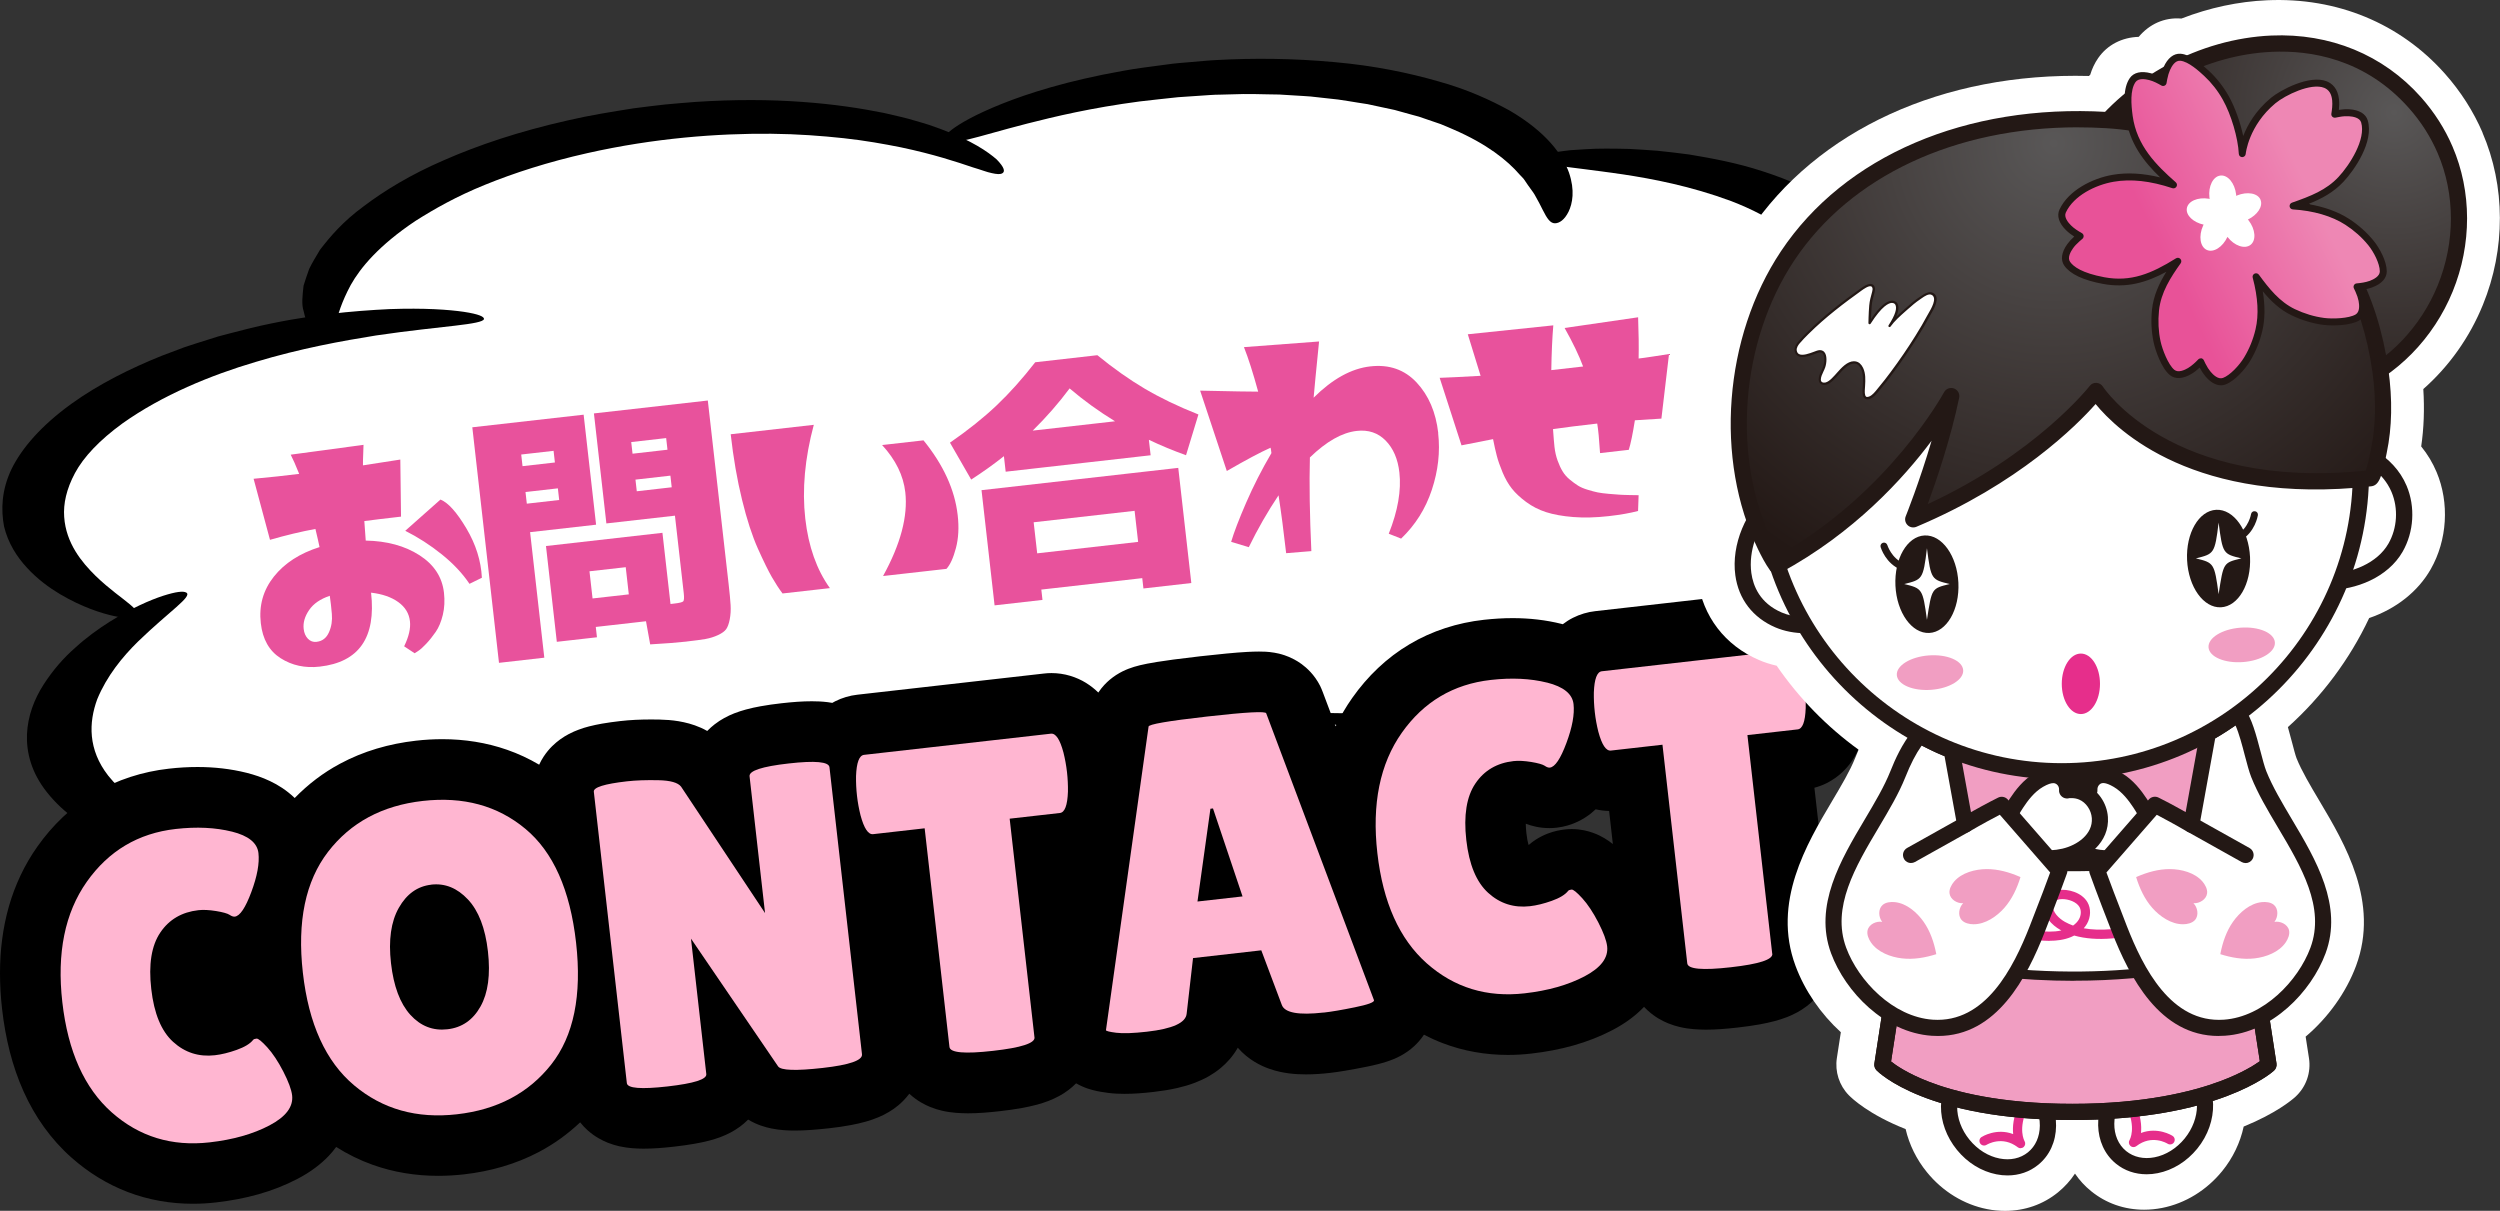 <?xml version="1.0" encoding="UTF-8"?><svg id="_レイヤー_2" xmlns="http://www.w3.org/2000/svg" xmlns:xlink="http://www.w3.org/1999/xlink" viewBox="0 0 495.86 240.16"><rect x="0" y="0" width="495.86" height="240.16" fill="#333333" stroke="none"/><defs><style>.cls-1{fill:#231815;}.cls-1,.cls-2,.cls-3,.cls-4,.cls-5,.cls-6,.cls-7,.cls-8,.cls-9,.cls-10{stroke-width:0px;}.cls-2{fill:#f19ec2;}.cls-3{fill:#ffb6d1;}.cls-5{fill:#e8529c;}.cls-6{fill:#e62e8b;}.cls-7{fill:#fff;}.cls-8{fill:url(#_名称未設定グラデーション_6);}.cls-9{fill:url(#_名称未設定グラデーション_7);}.cls-10{fill:url(#_名称未設定グラデーション_7-2);}</style><radialGradient id="_名称未設定グラデーション_7" cx="474.86" cy="22.31" fx="474.86" fy="22.31" r="70.69" gradientUnits="userSpaceOnUse"><stop offset="0" stop-color="#595757"/><stop offset="1" stop-color="#231815"/></radialGradient><radialGradient id="_名称未設定グラデーション_7-2" cx="407.34" cy="28.42" fx="407.34" fy="28.42" r="96.29" xlink:href="#_名称未設定グラデーション_7"/><linearGradient id="_名称未設定グラデーション_6" x1="427.77" y1="47.77" x2="456.19" y2="34.02" gradientUnits="userSpaceOnUse"><stop offset="0" stop-color="#e85298"/><stop offset="1" stop-color="#ee87b4"/></linearGradient></defs><g id="_レイヤー_1-2"><path class="cls-7" d="M351.99,80.57c8.53,2.76,15.19,6.74,18.98,11.84,11.87,16.02-8.98,36.94-46.61,46.72-13.92,3.62-28.18,5.19-41.23,4.94-8.58,8.01-22.67,15.25-40.66,19.92-19.57,5.08-39.78,6.12-56.38,3.72-6.77,3.3-14.6,6.22-23.41,8.51-32.54,8.46-66.92,5.79-83.29-5.46-28.86,2.58-55.1-3.22-64.32-15.65-7.57-10.22-1.79-22.43,13.14-32.47-12.08-4.45-20.11-11.06-21.48-19.08-2.75-16.16,22.37-32.33,57.49-38.1-3.86-16.95,23.38-34.91,62.14-40.55,22.81-3.32,44.59-1.63,60.07,3.69,10.56-5.31,24.13-9.52,39.55-11.76,34.73-5.05,67.12,1.47,78.39,14.76,32.14-1.04,59.01,7.85,63.68,22.46,2.93,9.16-3.53,18.69-16.08,26.51h0Z"/><path class="cls-4" d="M27.09,122.26c.59-.41.15-1.15-1.32-2.38-1.44-1.24-4.02-2.96-6.82-5.67-2.74-2.7-5.86-6.45-6.22-11.68-.19-2.6.44-5.53,2.14-8.7,1.7-3.17,4.86-6.54,9.45-9.87,7.87-5.59,17.48-9.54,26.38-12.17,8.92-2.69,17.15-4.17,23.87-5.25,6.75-1,12.04-1.5,15.66-1.94,3.62-.42,5.6-.79,5.75-1.29.14-.48-1.01-1.01-3.98-1.46-2.96-.43-7.75-.79-14.77-.54-6.96.34-16.31,1.09-27.49,3.75-1.38.35-2.8.72-4.25,1.09-.73.19-1.47.37-2.2.58-.72.22-1.45.46-2.19.69-1.47.47-3.01.93-4.52,1.45-1.48.56-3,1.14-4.56,1.72-6.08,2.45-12.36,5.54-17.9,9.53-5.91,4.28-9.79,8.74-11.84,12.93-2,4.21-2.09,8.05-1.48,11.35.79,3.3,2.53,6.03,4.57,8.23,2.03,2.21,4.33,3.9,6.52,5.21,4.43,2.61,8.2,3.79,10.72,4.35,2.55.54,3.92.45,4.48.05h0Z"/><path class="cls-4" d="M64.48,66.7c.89-.13,1.61-.96,2.07-2.59.49-1.63,1.16-4.14,3.02-7.59,1.93-3.44,5.59-7.85,12.8-12.68,3.72-2.36,8.15-4.89,13.86-7.2,5.68-2.31,12.43-4.51,20.28-6.27,13.27-2.99,25.88-3.93,36.43-3.84,5.3.05,10.08.42,14.39.88,4.31.47,8.04,1.15,11.35,1.81,6.56,1.38,11.16,2.92,14.29,3.98,1.65.48,2.77.95,3.76,1.14.95.22,1.63.25,1.99.08.72-.33.52-1.2-1.04-2.8-1.72-1.5-4.91-3.74-11-5.99-.77-.27-1.57-.56-2.4-.86-.85-.28-1.77-.53-2.71-.81-1.86-.58-3.99-1.03-6.25-1.56-4.6-.93-9.99-1.75-16.24-2.19-6.25-.46-13.36-.51-21.2.01-1.96.13-3.95.34-6,.51-2.04.21-4.11.5-6.24.76-4.21.67-8.61,1.36-13.06,2.4-9.57,2.15-17.72,4.9-24.43,7.84-6.77,2.92-11.96,6.12-15.98,9.16-4.14,3.02-6.69,6.04-8.71,8.67-.81,1.36-1.58,2.62-2.14,3.79-.43,1.2-.8,2.3-1.11,3.31-.22,2.04-.43,3.72.02,5.07.15.67.31,1.27.49,1.79.22.52.55.95.81,1.33,1.09,1.5,2.06,1.97,2.96,1.84v-.02Z"/><path class="cls-4" d="M187.51,28.04c.57.35,1.99.23,4.55-.39,2.58-.61,6.27-1.75,11.73-3.15,5.45-1.39,12.66-3.11,22.26-4.38,2.4-.31,4.95-.53,7.61-.84,1.34-.11,2.71-.18,4.12-.28,1.41-.08,2.85-.23,4.33-.23,1.47-.04,2.98-.08,4.52-.12,1.54-.03,3.1.04,4.7.06.8.01,1.61.03,2.43.04.81.05,1.62.11,2.44.15,1.63.13,3.37.15,5.02.38,1.42.15,2.81.3,4.18.46,1.35.18,2.64.42,3.94.62.65.1,1.29.2,1.92.3.61.13,1.21.26,1.81.39,1.2.25,2.38.5,3.55.76,1.09.3,2.18.6,3.24.9.54.15,1.07.29,1.59.43.48.17.97.34,1.45.5.97.33,1.92.66,2.84.97.89.34,1.7.73,2.53,1.07,6.61,2.85,10.69,6.1,13.16,8.97.31.36.72.69.93,1.04.24.36.48.7.7,1.03.44.67.97,1.28,1.32,1.88.7,1.19,1.2,2.23,1.63,3.07.85,1.7,1.49,2.63,2.41,2.62.88-.01,1.9-.69,2.7-2.31.77-1.61,1.29-4.19.08-7.74-1.25-3.49-4.42-8.01-11.77-12.31-3.76-2.06-8.34-4.19-14.2-5.81-5.79-1.66-12.59-3.09-20.45-3.79-8.39-.78-16.25-.81-23.32-.43-1.77.08-3.48.27-5.15.4-1.67.15-3.29.25-4.86.49-3.12.43-6.08.76-8.8,1.28-10.95,1.95-18.69,4.43-24,6.55-5.32,2.14-8.32,3.91-9.91,5.13-1.59,1.23-1.79,1.95-1.23,2.29h0Z"/><path class="cls-4" d="M353.28,80.68c6.29-2.21,2.56,2.65,10.01-3.01,3.59-2.86,7.02-6.29,9.32-10.34,2.3-4.03,3.37-8.71,2.06-13.55-.1-.66-.41-1.28-.66-1.89-.27-.62-.51-1.23-.8-1.82-.37-.58-.74-1.15-1.1-1.72-.37-.56-.7-1.13-1.2-1.64-.94-1.04-1.75-2.08-2.89-2.99-.54-.46-1.06-.92-1.58-1.37s-1.17-.83-1.74-1.25c-4.67-3.25-10.04-5.5-15.15-7.15-5.12-1.67-10.14-2.58-14.52-3.31-2.25-.28-4.33-.56-6.3-.74-1.98-.14-3.81-.28-5.5-.36-3.43-.08-6.26-.11-8.62.05-1.18.06-2.23.13-3.15.2-.93.1-1.75.22-2.46.32-2.84.45-3.93.93-3.98,1.41h0c-.04.49,1.17.95,3.91,1.34,2.75.4,7.04.86,12.95,1.72,5.87.89,13.44,2.32,21.48,5.3,3.95,1.52,7.9,3.49,11.26,6.05,3.32,2.56,6.13,5.74,7.09,9.57.89,3.21.48,6.37-.73,9.31-1.27,2.94-3.37,5.63-5.74,8.04-2.32,2.44-5.21,4.51-7.88,6.4l5.92,1.43Z"/><path class="cls-4" d="M350.38,80.06c-.51.44.28,1.19,2.37,2.47,2.04,1.3,5.47,3.13,8.99,6.25.88.78,1.72,1.65,2.53,2.6.77.96,1.63,1.99,2.11,3.18.3.58.59,1.18.91,1.8.23.63.35,1.3.56,1.98.09.34.19.68.29,1.03.02.36.04.72.04,1.09.02.36.04.74.06,1.11.04.37.06.76-.04,1.15-.14,3.12-1.62,6.66-4.47,10.39-2.88,3.73-7.3,7.66-13.49,11.44-5.24,3.17-11,5.77-16.73,7.94-1.47.52-2.91,1.02-4.33,1.52-1.42.5-2.93.89-4.33,1.33-1.43.43-2.82.87-4.25,1.21-1.41.38-2.81.73-4.21,1.04-11.12,2.59-21.13,3.62-29.16,4.01-8.06.37-14.2.11-18.39-.06-1.04-.05-1.98-.08-2.8-.08-.81-.03-1.5-.04-2.08-.03-1.16.03-1.86.16-2.06.39-.39.43.62,1.21,3.73,2.16,3.11.95,8.42,2.06,16.63,2.58,8.17.47,19.37.32,33.03-2.05,3.42-.57,6.94-1.33,10.59-2.2,1.82-.44,3.63-.98,5.51-1.49.93-.27,1.89-.51,2.84-.81.92-.31,1.87-.62,2.81-.93,7.58-2.5,15.44-5.81,22.61-10.17,7.66-4.68,13.04-9.65,16.33-14.41,3.33-4.78,4.52-9.33,4.33-13.28-.27-3.98-2.11-7.27-4.17-9.99-2.21-2.69-4.93-4.73-7.57-6.28-5.33-3.1-10.09-4.33-13.09-4.92-3.08-.55-4.61-.41-5.1,0h0Z"/><path class="cls-4" d="M282.47,144.75c-1.62-.47-4.63,1.09-11.9,4.81-3.68,1.83-8.53,4.19-15.38,6.7-6.82,2.5-15.72,5.22-27.14,7.15-2.39.44-4.76.72-7.04,1.05-2.3.23-4.51.54-6.69.67-4.33.4-8.36.48-12.11.56-7.47.02-13.65-.48-18.57-1.06-9.85-1.19-14.82-2.56-16.12-1.67-.59.4-.36,1.08,1.05,2.13,1.42,1.04,4.15,2.38,8.75,3.77,4.6,1.37,11.24,2.69,20.2,3.22,8.91.53,20.26.25,33.24-1.96,13.9-2.38,24.27-5.87,31.8-9.14,7.55-3.29,12.3-6.38,15.38-8.81,3.08-2.43,4.46-4.25,5.04-5.43.52-1.2.23-1.79-.52-2.01h0Z"/><path class="cls-4" d="M185.89,167.86c-.57-.35-1.87-.29-4.14.21-2.28.5-5.53,1.46-10.21,2.74-2.34.64-5.05,1.35-8.19,2.1-1.56.39-3.26.74-5.07,1.09-.9.18-1.82.37-2.77.57-.48.1-.95.2-1.44.3-.49.08-1.01.16-1.52.25-8.1,1.44-18.32,2.66-30.37,2.51-10.11-.24-18.57-1.56-25.16-3.3-6.62-1.75-11.31-3.95-14.81-5.9-1.6-1.04-3.22-1.91-4.26-2.81-1.17-.86-2.28-1.56-2.98-2.19-1.58-1.22-2.87-1.82-3.75-1.65-.88.16-1.4.85-1.39,2.28.03.71.05,1.63.66,2.66.56,1.04,1.13,2.34,2.51,3.65,2.39,2.75,6.9,6.04,14.63,8.9,7.67,2.86,18.77,5.05,32.7,5.42,14.99.19,27.23-1.6,36.42-3.69,4.57-1.12,8.55-2.14,11.85-3.25,3.31-1.09,6.02-2.15,8.24-3.13,4.43-1.96,6.92-3.53,8.21-4.64,1.29-1.11,1.39-1.77.83-2.11h.02Z"/><path class="cls-4" d="M78.28,170.91c-.04-.48-1.19-.87-3.71-1.13-2.5-.26-6.38-.49-11.78-.93-5.38-.47-12.32-1.29-20.14-3.28-3.84-1.04-7.86-2.41-11.6-4.31-3.72-1.89-7.14-4.32-9.57-7.39-4.07-5.2-3.88-10.6-2.2-15.17,1.88-4.59,5.02-8.44,8.08-11.44,6.19-6,10.9-8.99,9.58-9.73-.58-.34-2.03-.18-4.62.65-2.57.84-6.23,2.43-10.62,5.17-2.17,1.38-4.52,3.05-6.78,5.12-2.34,2.04-4.47,4.5-6.3,7.35-1.82,2.85-3.11,6.16-3.27,9.81-.14,3.63.88,7.65,3.98,11.53,3.28,4.17,8.1,7.39,13.18,9.73,5.12,2.36,10.47,3.87,15.44,4.91,10.02,2.05,18.37,2.22,24.45,2.06,3.07-.13,5.59-.29,7.67-.57,1.04-.13,1.96-.25,2.77-.37.82-.15,1.52-.29,2.13-.44,2.44-.57,3.33-1.09,3.28-1.58h.03Z"/><path class="cls-4" d="M148.14,53.57h0s.02,0,.02,0h-.02Z"/><polygon class="cls-4" points="139.88 57.12 139.87 57.12 139.87 57.12 139.88 57.12"/><path class="cls-5" d="M51.73,123.61c-.4-3.49.47-6.57,2.59-9.24,2.12-2.67,5.14-4.62,9.06-5.86-.16-.78-.43-1.98-.82-3.6-2.85.53-5.86,1.25-9.01,2.16l-3.25-12.11c3.26-.3,6.27-.62,9.04-.97-.68-1.69-1.24-2.96-1.68-3.81l14.44-1.95c0,.31-.02.91-.06,1.8-.04.89-.06,1.64-.05,2.27,2.42-.38,4.89-.76,7.41-1.15l.14,11.32c-3.15.36-5.58.65-7.28.88.07,1.21.16,2.49.28,3.87,4.2.08,7.75,1.04,10.65,2.9,2.9,1.86,4.52,4.34,4.87,7.46.17,1.54.1,3-.23,4.37-.33,1.37-.8,2.5-1.41,3.38-.61.88-1.23,1.66-1.87,2.34-.63.68-1.18,1.17-1.63,1.46l-.68.44-2.08-1.38c.93-1.91,1.31-3.56,1.15-4.97-.17-1.54-.94-2.81-2.3-3.79-1.36-.99-3.17-1.62-5.41-1.88,1.01,8.9-2.39,13.79-10.19,14.67-2.91.33-5.49-.23-7.75-1.67s-3.57-3.75-3.93-6.94ZM62.81,127.3c1.13-.13,1.94-.76,2.44-1.89.5-1.13.69-2.35.57-3.65-.11-1.3-.25-2.5-.41-3.59-1.87.63-3.24,1.57-4.1,2.83-.86,1.26-1.22,2.5-1.08,3.74.09.82.38,1.47.85,1.96.47.48,1.05.69,1.73.61ZM87.38,99.09c1.53.62,3.23,2.53,5.12,5.71,1.89,3.18,2.91,6.45,3.08,9.79l-2.46,1.21c-1.38-2.06-3.21-4.01-5.5-5.85-2.29-1.84-4.7-3.39-7.24-4.67l6.99-6.2Z"/><path class="cls-5" d="M107.95,130.45l-8.98,1.02-5.29-46.72,22.08-2.5,2.47,21.82-13.09,1.48,2.82,24.9ZM103.64,92.46l6.42-.73-.26-2.31-6.42.73.26,2.31ZM104.23,97.59l.26,2.31,6.42-.73-.26-2.31-6.42.73ZM136.18,127.25c-1.68.19-4.08.38-7.22.56l-.83-4.59-9.96,1.13.23,2.05-7.96.9-2.15-19,23.1-2.62,1.6,14.12.77-.09c.99-.11,1.57-.26,1.75-.43.17-.18.21-.71.11-1.6l-1.75-15.4-13.6,1.54-2.47-21.82,22.59-2.56,4.13,36.45c.2,1.75.33,3.12.39,4.12.06,1,0,1.94-.17,2.83s-.42,1.54-.71,1.95c-.3.42-.84.81-1.61,1.17-.77.36-1.6.62-2.49.78-.88.15-2.13.32-3.74.5ZM124.11,112.5l-7.19.81.61,5.39,7.19-.81-.61-5.39ZM132.39,89.2l-.26-2.31-6.93.79.26,2.31,6.93-.79ZM132.97,94.34l-6.93.79.26,2.31,6.93-.79-.26-2.31Z"/><path class="cls-5" d="M164.61,116.65l-9.4,1.06c-.7-.93-1.4-2.01-2.11-3.24-.71-1.24-1.64-3.12-2.77-5.64-1.13-2.52-2.19-5.76-3.15-9.7-.97-3.95-1.72-8.28-2.25-13l16.48-1.87c-1.78,6.65-2.34,12.85-1.69,18.6.63,5.54,2.26,10.14,4.89,13.8ZM187.73,112.83l-12.58,1.42c3.48-6.32,4.95-11.86,4.41-16.62-.38-3.32-1.91-6.44-4.6-9.36l8.21-.93c3.95,4.86,6.21,9.8,6.78,14.83.28,2.43.16,4.61-.35,6.54-.51,1.93-1.13,3.3-1.87,4.11Z"/><path class="cls-5" d="M227.87,87.22l.35,3.08-28.75,3.26-.35-3.08c-2.04,1.62-4.2,3.16-6.49,4.64l-4.21-7.32c3.6-2.49,6.68-4.95,9.25-7.39,2.57-2.44,5.12-5.29,7.66-8.56l12.32-1.4c3.21,2.62,6.34,4.83,9.38,6.63,3.05,1.8,6.6,3.52,10.67,5.13l-2.46,8.08c-2.57-.92-5.02-1.94-7.37-3.06ZM194.68,97.22l39.02-4.42,2.59,22.84-9.5,1.08-.23-2.05-20.02,2.27.23,2.05-9.5,1.08-2.59-22.84ZM221.16,83.56c-3.2-1.96-6.21-4.13-9.01-6.52-2.2,2.95-4.64,5.74-7.32,8.37l16.33-1.85ZM205.72,109.75l20.02-2.27-.7-6.16-20.02,2.27.7,6.16Z"/><path class="cls-5" d="M285.25,85.92c.42,3.7,0,7.43-1.25,11.22-1.25,3.78-3.29,7.01-6.1,9.69l-2.45-.97c1.81-4.54,2.51-8.59,2.11-12.15-.3-2.67-1.21-4.78-2.72-6.32s-3.43-2.19-5.75-1.92c-2.91.33-6,2.08-9.28,5.26-.14,5.21-.04,11.41.29,18.58l-5,.41c-.48-4.24-.98-8.07-1.51-11.48-2.16,3.23-4.13,6.66-5.9,10.29l-3.5-1.06c.55-1.86,1.54-4.45,2.97-7.75,1.43-3.3,3.1-6.58,5.02-9.85-.05-.48-.11-.84-.17-1.07-1.98.88-4.87,2.42-8.68,4.62l-5.29-15.94c6.43.14,10.27.21,11.51.2-1.01-3.7-1.95-6.64-2.82-8.83l14.9-1.12c-.57,5.65-.93,9.36-1.08,11.15,3.74-3.72,7.49-5.79,11.25-6.21,3.73-.42,6.79.64,9.18,3.2,2.39,2.56,3.82,5.9,4.29,10.04Z"/><path class="cls-5" d="M324.91,62.91c.12,3.18.15,5.91.1,8.2.65-.07,1.65-.21,2.99-.42,1.35-.2,2.36-.36,3.04-.47l-1.51,12.81c-2.45.14-4.2.25-5.26.33-.42,2.68-.83,4.64-1.21,5.86l-5.7.65c-.17-2.68-.35-4.64-.56-5.86-3.53.4-6.45.76-8.77,1.1.11,1.58.21,2.75.29,3.5.11.99.32,1.91.62,2.74.3.83.63,1.55,1,2.15.36.6.84,1.15,1.43,1.63.59.49,1.13.88,1.62,1.19.49.31,1.12.58,1.91.82.79.24,1.46.42,2.01.53.55.11,1.27.2,2.16.28.89.07,1.57.12,2.05.16s1.15.06,2.04.08c.89.02,1.5.03,1.85.03l-.11,3.13c-1.58.42-3.52.76-5.81,1.02-2.57.29-4.92.35-7.05.18-2.13-.17-3.93-.5-5.39-.97s-2.77-1.15-3.95-2.02c-1.17-.87-2.12-1.75-2.82-2.64-.71-.89-1.32-1.96-1.85-3.22-.52-1.26-.91-2.36-1.15-3.3-.25-.94-.49-2.04-.74-3.3-2.72.52-4.8.93-6.26,1.23l-4.33-13.39c1.73-.06,4.43-.19,8.12-.4l-2.54-8.24,16.96-1.77c-.21,2.45-.34,5.41-.4,8.88l6.31-.72c-.8-2.16-2.02-4.71-3.67-7.64l14.58-2.12Z"/><polygon class="cls-4" points="59 233.84 59 233.84 58.99 233.84 59 233.84"/><polygon class="cls-4" points="207.07 133.6 207.07 133.6 207.1 133.6 207.07 133.6"/><polygon class="cls-4" points="219.91 216.74 219.9 216.74 219.9 216.74 219.91 216.74"/><polygon class="cls-4" points="353.42 117.02 353.42 117.02 353.45 117.01 353.42 117.02"/><path class="cls-4" d="M369.92,135.19h0c-.21-1.84-.53-3.66-.98-5.44l-.05-.18c-.26-.96-.55-1.9-.94-2.89-.29-.75-.64-1.52-1.1-2.37-.35-.63-.77-1.31-1.33-2.03-.83-1.07-1.99-2.31-3.78-3.42-.89-.55-1.95-1.04-3.12-1.39-1.17-.35-2.45-.54-3.7-.54-.52,0-1.02.03-1.5.09l-37.02,4.2c-1.48.16-3.03.62-4.4,1.31-.74.37-1.42.81-2.03,1.28-.07-.02-.15-.04-.22-.06h0c-3.16-.79-6.42-1.15-9.72-1.15-1.88,0-3.78.12-5.7.33-5.21.58-10.28,2.18-14.77,4.86-4.5,2.66-8.33,6.35-11.35,10.64-1.26,1.78-2.35,3.67-3.29,5.63l-2.56-6.8h0c-.16-.42-.33-.83-.52-1.22-.57-1.12-1.25-2.04-1.91-2.75-1.25-1.34-2.37-2.03-3.24-2.5-.77-.41-1.38-.64-1.89-.82-.89-.3-1.51-.42-2.02-.51-.76-.13-1.29-.17-1.77-.2-.48-.03-.89-.03-1.3-.03-.77,0-1.5.03-2.31.07-2.39.13-5.41.43-9.37.87-1.99.23-3.75.44-5.31.65-1.16.16-2.21.31-3.16.46-.71.11-1.37.23-2.01.35-.48.09-.94.19-1.43.31-.37.09-.75.19-1.18.32-.33.1-.69.22-1.13.39-.33.13-.71.29-1.18.52-.35.18-.76.4-1.26.72-.37.24-.79.54-1.28.95-.64.55-1.43,1.31-2.25,2.52-.66-.65-1.46-1.31-2.46-1.93-.89-.55-1.95-1.04-3.12-1.39-1.17-.35-2.45-.54-3.7-.54-.52,0-1.02.03-1.5.09l-37.02,4.2c-1.48.16-3.04.62-4.4,1.31-.19.1-.38.2-.56.31-.31-.05-.61-.1-.9-.14-1.14-.14-2.15-.18-3.16-.18-1.91,0-3.82.15-5.98.39-1.49.17-2.87.36-4.18.6-.99.18-1.94.38-2.92.65-.74.2-1.49.44-2.32.76-.62.25-1.29.54-2.03.96-.56.31-1.17.69-1.84,1.21-.46.36-.96.79-1.48,1.32-.42-.24-.84-.45-1.24-.63-1.67-.74-3.11-1.07-4.43-1.3-1.32-.22-2.54-.3-3.76-.33-.56-.01-1.11-.02-1.64-.02-2.17,0-4.21.09-6.19.32-1.29.15-2.48.31-3.62.51-.86.15-1.7.33-2.57.55-.66.17-1.33.37-2.09.66-.57.21-1.18.47-1.89.84-.53.28-1.11.62-1.76,1.09-.96.71-2.14,1.71-3.27,3.42-.31.47-.6,1-.87,1.58-2.02-1.19-4.14-2.18-6.35-2.95-4.11-1.44-8.46-2.11-12.84-2.11-1.74,0-3.49.1-5.24.3-5.31.6-10.43,2.07-15.05,4.56-3.34,1.78-6.37,4.1-9.01,6.81-.03-.03-.06-.06-.09-.09-1.57-1.49-3.21-2.51-4.79-3.26-1.59-.76-3.13-1.26-4.66-1.65h0c-3.16-.79-6.42-1.15-9.72-1.15-1.88,0-3.78.11-5.69.33-5.21.58-10.28,2.19-14.77,4.86-4.5,2.66-8.33,6.35-11.35,10.64-2.53,3.58-4.41,7.6-5.62,11.83C.55,184.05,0,188.49,0,193.04,0,195.37.14,197.73.41,200.12c.67,5.86,2.01,11.33,4.26,16.35,2.24,5,5.44,9.54,9.52,13.14,3.29,2.92,7.07,5.27,11.17,6.83,4.1,1.57,8.49,2.32,12.88,2.32,1.55,0,3.1-.09,4.65-.27h0c5.77-.66,11.19-2.09,16.1-4.66,1.23-.64,2.43-1.37,3.61-2.26.89-.67,1.76-1.42,2.61-2.31.51-.53,1-1.13,1.47-1.77,2.27,1.44,4.7,2.64,7.23,3.54,4.15,1.49,8.56,2.19,12.99,2.19,1.7,0,3.4-.1,5.1-.29h0s0,0,0,0h0c5.25-.59,10.31-2.03,14.9-4.45,2.98-1.57,5.73-3.56,8.17-5.87.47.59.96,1.11,1.45,1.55,1.54,1.37,2.93,2.04,4.05,2.5.85.33,1.58.54,2.24.69.99.22,1.82.32,2.6.39.78.06,1.51.09,2.24.09,1.93,0,3.86-.15,6.07-.4h0c1.48-.17,2.83-.36,4.13-.59.97-.17,1.91-.37,2.87-.62.72-.19,1.46-.41,2.26-.72.61-.23,1.26-.51,1.99-.9.55-.3,1.15-.66,1.82-1.15.49-.37,1.04-.82,1.6-1.39.94.57,1.77.92,2.49,1.18.8.28,1.48.45,2.1.58.93.19,1.72.28,2.47.34.75.06,1.46.08,2.16.08,2.13,0,4.32-.18,6.88-.46h0c1.52-.17,2.93-.37,4.28-.63,1.02-.19,2-.41,3.02-.7.77-.22,1.55-.48,2.41-.84.65-.27,1.34-.6,2.11-1.06.58-.35,1.2-.76,1.87-1.32.69-.58,1.45-1.33,2.18-2.3.02.02.04.04.06.06,1.54,1.4,2.95,2.1,4.1,2.58.87.35,1.63.57,2.32.73,1.03.24,1.9.35,2.74.42.83.07,1.61.09,2.39.1,1.99,0,4.02-.16,6.31-.42,1.57-.18,3.02-.38,4.39-.63,1.03-.19,2.02-.4,3.03-.67.76-.21,1.53-.45,2.37-.78.63-.25,1.31-.55,2.06-.96.57-.31,1.18-.69,1.86-1.21.45-.35.95-.77,1.45-1.28.46.26.84.45,1.18.6.9.4,1.48.56,1.98.7.73.2,1.27.3,1.78.39.51.09.99.16,1.49.22,1.14.14,2.15.18,3.17.18,1.85,0,3.7-.14,5.77-.38,1.63-.19,3.17-.43,4.71-.78,1.15-.27,2.31-.59,3.51-1.05.9-.35,1.84-.77,2.83-1.34.74-.43,1.51-.95,2.29-1.6,1.17-.97,2.39-2.29,3.36-4,0,0,0,0,0,0,1.04,1.19,2.2,2.12,3.3,2.78,1.06.65,2.07,1.09,3.01,1.42,1.41.49,2.66.73,3.84.89,1.18.15,2.28.2,3.38.2,1.59,0,3.15-.11,4.8-.3l-.05-.41h0l.05.41c.9-.1,1.85-.24,2.84-.41h.02c1.33-.22,2.76-.49,4.36-.81h0c.78-.16,1.52-.32,2.25-.51.55-.14,1.09-.29,1.68-.48.44-.14.91-.31,1.45-.53.41-.17.85-.37,1.39-.66.4-.22.85-.48,1.38-.86.4-.28.84-.62,1.33-1.08.57-.54,1.24-1.24,1.9-2.24,1.22.64,2.47,1.21,3.76,1.7,4.1,1.57,8.49,2.32,12.88,2.32,1.55,0,3.1-.09,4.65-.27,5.78-.66,11.19-2.09,16.1-4.66,1.22-.64,2.43-1.37,3.61-2.26.89-.67,1.76-1.42,2.61-2.31.01-.01.02-.03.03-.04.23.25.47.49.71.7,1.53,1.4,2.95,2.1,4.1,2.58.87.35,1.63.57,2.32.73,1.03.24,1.9.35,2.74.42.83.07,1.61.09,2.39.1,1.99,0,4.02-.16,6.31-.42,1.57-.18,3.02-.38,4.39-.63,1.03-.19,2.02-.4,3.03-.67.76-.21,1.53-.45,2.37-.77.63-.25,1.31-.55,2.06-.96.57-.31,1.18-.69,1.86-1.21,1-.77,2.18-1.86,3.27-3.59.53-.86,1.02-1.89,1.37-3.04.35-1.15.54-2.41.54-3.65,0-.48-.03-.95-.08-1.41v-.02s-3.58-31.61-3.58-31.61c.85-.23,1.69-.54,2.46-.93,1.19-.6,2.23-1.36,3.07-2.15,1.47-1.39,2.35-2.8,2.94-4,.88-1.82,1.21-3.26,1.46-4.56.23-1.3.32-2.48.37-3.67v-.19c.01-.27.01-.55.01-.83,0-1.56-.09-3.12-.27-4.68ZM310.37,164.52s-.07.01-.11.02c-.01,0-.03,0-.04,0h0c-.84.11-1.83.27-3.2.78-.72.28-1.55.66-2.48,1.26-.4.26-.82.58-1.25.95-.04.01-.08.03-.12.04-.15-.54-.31-1.31-.42-2.32-.08-.74-.12-1.36-.12-1.87,1.21.46,2.76.87,4.68.87.44,0,.91-.02,1.4-.08h.04c1.57-.18,3.01-.64,4.18-1.2,1.03-.49,1.88-1.05,2.58-1.6.36-.29.68-.57.98-.85.87.2,1.77.31,2.67.33l.74,6.56c-.44-.35-.96-.73-1.69-1.17-.56-.33-1.26-.7-2.25-1.06-1-.35-2.34-.73-4.23-.74-.47,0-.92.03-1.37.08h0Z"/><path class="cls-3" d="M45.99,164.94c3.29.82,5.04,2.24,5.27,4.26.23,2.02-.24,4.59-1.41,7.73-1.17,3.14-2.26,4.76-3.29,4.88-.28.03-.63-.09-1.03-.36-.41-.27-1.3-.52-2.67-.75-1.38-.22-2.55-.28-3.51-.17-3.29.37-5.82,1.85-7.56,4.44-1.75,2.59-2.35,6.32-1.79,11.19.55,4.87,2,8.37,4.34,10.49,2.34,2.13,5.1,3.01,8.28,2.65,1.31-.15,2.75-.5,4.32-1.06s2.67-1.22,3.27-1.99c.1-.13.32-.21.66-.25.34-.04,1.05.54,2.14,1.73,1.08,1.19,2.14,2.79,3.18,4.8,1.03,2.01,1.62,3.6,1.75,4.75.25,2.25-1.25,4.23-4.5,5.94-3.26,1.71-7.21,2.83-11.87,3.36-7.5.85-13.96-1.13-19.4-5.94-5.43-4.81-8.7-12.1-9.81-21.86-1.11-9.76.51-17.72,4.84-23.87,4.34-6.15,10.22-9.65,17.66-10.49,4.15-.47,7.86-.29,11.15.53Z"/><path class="cls-3" d="M90.65,221.01c-7.98.91-14.78-1.01-20.41-5.74-5.63-4.73-9.02-12.18-10.17-22.34-1.15-10.17.52-18.16,5-23.98,4.49-5.82,10.75-9.18,18.79-10.09,8.04-.91,14.82.93,20.34,5.53,5.53,4.59,8.88,12.12,10.06,22.57,1.18,10.46-.46,18.52-4.94,24.19-4.48,5.67-10.71,8.96-18.68,9.86ZM85.54,175.47c-2.73.31-4.87,1.83-6.43,4.58-1.56,2.74-2.08,6.41-1.56,10.98.52,4.58,1.8,7.99,3.83,10.24,2.04,2.25,4.49,3.21,7.36,2.88,2.87-.32,5.06-1.83,6.56-4.51,1.51-2.68,2-6.32,1.48-10.93-.52-4.61-1.85-8.05-3.97-10.31-2.13-2.27-4.55-3.25-7.28-2.94Z"/><path class="cls-3" d="M170.97,209.1c.14,1.21-2.46,2.12-7.8,2.72-5.34.6-8.28.5-8.84-.31l-17.28-25.34,3.04,26.87c.12,1.04-2.45,1.85-7.7,2.45-5.25.59-7.94.38-8.06-.66l-6.55-57.8c-.1-.86,2.1-1.55,6.58-2.06,1.76-.2,3.84-.27,6.23-.22,2.39.05,3.89.48,4.5,1.28l16.65,25.07-3.07-27.13c-.12-1.09,2.45-1.94,7.74-2.54,5.28-.6,7.98-.35,8.11.75l6.45,56.94Z"/><path class="cls-3" d="M205.19,205.75c.13,1.15-2.62,2.05-8.24,2.68-5.62.64-8.5.38-8.63-.77l-4.92-43.37-10.22,1.16c-.97.11-1.8-1.14-2.5-3.74-.31-1.25-.55-2.53-.7-3.86-.15-1.33-.21-2.63-.19-3.92.1-2.69.63-4.1,1.59-4.21l37.06-4.2c.96-.11,1.8,1.14,2.49,3.74.31,1.25.55,2.54.7,3.86.15,1.33.21,2.63.19,3.92-.1,2.7-.63,4.1-1.59,4.21l-9.97,1.13,4.92,43.37Z"/><path class="cls-3" d="M262.52,200.83c-4.94.56-7.7.06-8.28-1.51l-4.07-10.83-13.54,1.54-1.26,10.99c-.14,1.83-2.76,3.03-7.87,3.61-2.73.31-4.76.38-6.1.21-1.34-.17-2.02-.34-2.04-.51l8.45-60.2c-.05-.46,3.81-1.13,11.59-2.01,7.78-.88,11.7-1.09,11.75-.63l21.38,56.91c.05.4-1.23.87-3.81,1.39-2.59.53-4.65.88-6.18,1.05ZM237.51,178.81l8.94-1.01-5.86-17.45-.51.06-2.57,18.41Z"/><path class="cls-3" d="M306.83,135.38c3.29.83,5.04,2.25,5.27,4.26.23,2.02-.24,4.59-1.41,7.73-1.17,3.14-2.26,4.76-3.29,4.88-.29.03-.63-.09-1.03-.37-.41-.27-1.3-.52-2.67-.75-1.38-.22-2.55-.28-3.51-.17-3.29.37-5.82,1.86-7.56,4.45-1.75,2.59-2.35,6.32-1.8,11.19.55,4.87,2,8.36,4.34,10.49,2.34,2.13,5.1,3.01,8.28,2.65,1.31-.15,2.75-.5,4.32-1.06,1.58-.56,2.67-1.22,3.27-1.99.1-.13.32-.21.66-.25.34-.04,1.05.54,2.14,1.73,1.08,1.19,2.14,2.79,3.18,4.8,1.03,2.01,1.62,3.59,1.75,4.75.25,2.25-1.25,4.23-4.5,5.94-3.26,1.71-7.22,2.83-11.87,3.36-7.5.85-13.96-1.13-19.4-5.94-5.43-4.81-8.7-12.1-9.81-21.86-1.11-9.76.51-17.72,4.84-23.87,4.34-6.15,10.22-9.65,17.66-10.49,4.14-.47,7.86-.29,11.15.53Z"/><path class="cls-3" d="M351.53,189.17c.13,1.15-2.62,2.05-8.24,2.68-5.62.64-8.5.38-8.63-.77l-4.92-43.37-10.22,1.16c-.97.11-1.8-1.14-2.5-3.74-.31-1.25-.55-2.53-.7-3.86-.15-1.33-.21-2.63-.19-3.92.1-2.69.63-4.1,1.59-4.21l37.06-4.2c.96-.11,1.8,1.14,2.49,3.74.31,1.25.55,2.53.7,3.86.15,1.33.21,2.63.18,3.92-.1,2.7-.63,4.1-1.59,4.21l-9.97,1.13,4.92,43.37Z"/><path class="cls-7" d="M492.4,26.3c-1.83-4.24-4.34-8.17-7.47-11.69C476.05,4.62,463.53-.56,449.68.05c-5.72.25-11.43,1.47-17.01,3.63-.05,0-.09,0-.14-.01-3.24-.23-6.19,1.09-8.33,3.64-3.31.1-6.22,1.58-8.04,4.21-.68.98-1.21,2.09-1.58,3.31-.09.08-.17.16-.26.24-28.89-.75-53.94,10.68-67.41,30.89-10.72,16.08-13.97,38.04-8.56,56.75-1.58,4.05-2.15,8.34-1.61,12.34.98,7.19,5.4,12.97,12.14,15.86,1.11.48,2.28.85,3.51,1.13,4.42,6.43,9.93,12.08,16.25,16.66-.26.6-.49,1.16-.7,1.69-1,2.51-2.73,5.43-4.58,8.54-5.02,8.46-11.9,20.04-7.24,32.62,1.82,4.92,5.01,9.55,9,13.19l-.79,5.13c-.41,2.67.47,5.42,2.36,7.35.68.7,4.03,3.86,11.28,6.73.71,3.07,2.15,6.01,4.23,8.56,3.1,3.81,7.34,6.41,11.92,7.31,1.19.24,2.39.35,3.57.35,3.91,0,7.55-1.27,10.51-3.68,1.32-1.08,2.45-2.33,3.36-3.71.88,1.3,1.95,2.47,3.2,3.48,2.96,2.41,6.6,3.68,10.51,3.68,1.18,0,2.39-.12,3.56-.35,4.59-.9,8.83-3.5,11.93-7.31,2.12-2.6,3.58-5.66,4.26-8.83,6.42-2.62,9.56-5.27,10.21-5.86,2.16-1.95,3.19-4.83,2.74-7.72l-.66-4.26c4.44-3.75,8.05-8.77,10.01-14.07,4.66-12.59-2.22-24.17-7.24-32.63-1.84-3.09-3.57-6.01-4.58-8.53-.2-.5-.61-2.06-.88-3.1-.26-.99-.53-2.02-.83-3.06,6.76-6.07,12.25-13.43,16.12-21.63,5.33-1.83,9.67-5.24,12.21-9.69,3.29-5.76,3.74-13.15,1.16-19.27-.77-1.83-1.79-3.53-3.05-5.08.53-3.6.67-7.4.42-11.38,5.14-4.54,9.19-10.25,11.82-16.71h0c4.52-11.08,4.49-23.53-.09-34.16Z"/><ellipse class="cls-7" cx="427.56" cy="221.13" rx="10.87" ry="9.03" transform="translate(-13.79 413.25) rotate(-50.87)"/><path class="cls-1" d="M425.76,232.91c-2.27,0-4.38-.72-6.08-2.11-4.55-3.7-4.72-11.05-.38-16.39,4.34-5.34,11.58-6.67,16.13-2.97,4.55,3.7,4.72,11.05.38,16.39-2.07,2.54-4.85,4.27-7.84,4.86-.75.15-1.48.22-2.2.22ZM429.32,212.55c-2.62,0-5.47,1.37-7.52,3.89-3.22,3.96-3.26,9.29-.09,11.87,1.49,1.21,3.5,1.65,5.64,1.23,2.25-.44,4.37-1.77,5.97-3.73,3.22-3.96,3.26-9.29.09-11.87-1.15-.94-2.58-1.39-4.08-1.39Z"/><path class="cls-6" d="M423.17,227.52c-.22,0-.44-.08-.62-.24-.33-.3-.4-.79-.16-1.17.05-.09,1.36-2.38-.59-6.61-.21-.46-.01-1.01.45-1.22.46-.21,1.01,0,1.22.45,1.17,2.54,1.33,4.57,1.18,5.99,3.32-1.26,6.13.48,6.27.58.43.27.55.84.28,1.27-.27.43-.84.55-1.27.28-.13-.08-3.12-1.9-6.2.48-.17.13-.36.19-.56.19Z"/><ellipse class="cls-7" cx="396.39" cy="221.36" rx="9.03" ry="10.87" transform="translate(-50.79 299.79) rotate(-39.13)"/><path class="cls-1" d="M398.18,233.14c-.72,0-1.46-.07-2.2-.22-2.99-.59-5.77-2.31-7.84-4.86s-3.19-5.62-3.16-8.66c.03-3.15,1.29-5.9,3.54-7.73,2.25-1.83,5.19-2.5,8.29-1.89,2.99.59,5.77,2.31,7.84,4.86,2.07,2.54,3.19,5.62,3.16,8.66-.03,3.15-1.29,5.9-3.54,7.73-1.71,1.39-3.81,2.11-6.08,2.11ZM394.61,212.79c-1.54,0-2.95.47-4.07,1.39-1.49,1.21-2.33,3.08-2.35,5.27-.02,2.29.84,4.64,2.44,6.6,1.6,1.96,3.71,3.29,5.97,3.73,2.14.42,4.14-.01,5.64-1.23s2.33-3.08,2.35-5.27c.02-2.29-.84-4.64-2.44-6.6-1.6-1.96-3.72-3.29-5.97-3.73-.53-.1-1.06-.16-1.57-.16Z"/><path class="cls-6" d="M400.77,227.75c-.19,0-.39-.06-.55-.19-3.09-2.38-6.08-.56-6.2-.49-.43.27-1,.14-1.27-.29-.27-.43-.15-.99.28-1.26.14-.09,2.95-1.84,6.27-.58-.15-1.42,0-3.44,1.18-5.99.21-.46.76-.66,1.22-.45.46.21.66.76.45,1.22-1.95,4.24-.64,6.53-.59,6.62.22.38.15.87-.18,1.16-.17.15-.39.23-.61.23Z"/><path class="cls-2" d="M438.74,138.45l11.2,72.72s-10.39,9.37-38.91,9.37-37.68-9.37-37.68-9.37l11.2-72.72h54.18Z"/><path class="cls-7" d="M379.91,168.59l-3.23,20.99c34.77,7.84,59.24,2.37,69.77-1.08l-3.19-20.72c-11.43,3.25-33.37,6.98-63.35.81Z"/><path class="cls-6" d="M406.53,186.62c-.89,0-1.73-.07-2.49-.16-7.78-.88-16.19-4.16-25.71-10.01-.43-.27-.57-.83-.3-1.26.26-.43.83-.57,1.26-.3,9.29,5.71,17.45,8.9,24.96,9.75,1.36.15,3.03.26,4.61-.09-.06-.03-.12-.06-.18-.1-1.74-.97-3.53-2.81-3.34-5.07.12-1.48,1.28-2.62,2.88-2.84,1.98-.28,4.68.48,5.81,2.4.73,1.25.69,2.94-.1,4.31-.19.32-.4.61-.63.87,1.62.29,3.45.35,5.48.18,4.75-.41,9.79-1.98,14.96-4.66,2.91-1.51,6.66-3.56,9.96-6.07.4-.31.98-.23,1.29.17.31.4.23.98-.17,1.29-3.41,2.6-7.26,4.7-10.23,6.24-5.39,2.8-10.66,4.43-15.65,4.86-2.85.24-5.37.05-7.53-.57-.22.11-.43.21-.62.29-1.4.58-2.88.75-4.26.75ZM409.03,178.33c-.19,0-.38.01-.56.04-.59.08-1.24.43-1.3,1.17-.11,1.39,1.22,2.65,2.4,3.31.5.28,1.04.52,1.61.73.5-.35.9-.77,1.16-1.23.46-.8.5-1.79.1-2.47-.58-.99-2.12-1.55-3.42-1.55Z"/><path class="cls-1" d="M411.41,194.54c-10.06,0-21.75-1.09-34.93-4.06-.47-.11-.78-.56-.71-1.04l3.23-20.99c.04-.25.18-.47.38-.61.21-.14.47-.2.71-.15,30.32,6.24,52.43,2.18,62.91-.8.25-.07.52-.03.75.11.22.14.37.37.41.63l3.19,20.72c.07.44-.19.87-.62,1.01-7.06,2.32-19.05,5.16-35.33,5.16ZM377.72,188.87c32.9,7.26,56.26,2.63,67.7-1.01l-2.92-18.92c-10.89,2.95-32.55,6.6-61.83.74l-2.96,19.19Z"/><path class="cls-1" d="M411.04,222.15c-28.86,0-38.44-9.45-38.83-9.85-.35-.36-.52-.87-.44-1.37l11.2-72.72c.12-.78.8-1.36,1.59-1.36h54.18c.79,0,1.47.58,1.59,1.36l11.2,72.72c.08.54-.11,1.08-.51,1.44-.44.4-11.18,9.78-39.98,9.78ZM375.08,210.54c.98.78,3.28,2.36,7.3,3.94,5.19,2.04,14.37,4.46,28.66,4.46s23.87-2.44,29.34-4.49c4.22-1.58,6.73-3.17,7.84-3.96l-10.85-70.42h-51.43l-10.86,70.48Z"/><path class="cls-1" d="M411.04,222.15c-28.86,0-38.44-9.45-38.83-9.85-.35-.36-.52-.87-.44-1.37l11.2-72.72c.12-.78.8-1.36,1.59-1.36h54.18c.79,0,1.47.58,1.59,1.36l11.2,72.72c.08.54-.11,1.08-.51,1.44-.44.4-11.18,9.78-39.98,9.78ZM375.08,210.54c.98.78,3.28,2.36,7.3,3.94,5.19,2.04,14.37,4.46,28.66,4.46s23.87-2.44,29.34-4.49c4.22-1.58,6.73-3.17,7.84-3.96l-10.85-70.42h-51.43l-10.86,70.48Z"/><polygon class="cls-1" points="409.81 153.56 410.69 156.2 413.79 156.2 414.78 153.56 409.81 153.56"/><polygon class="cls-1" points="410.04 171.17 412.53 169.95 414.36 171.63 410.04 171.17"/><path class="cls-7" d="M425.39,168.54c-3.14,1.66-6.9,2.15-10.37,1.35-3.66-.84-7.38-3.59-7.09-7.72.15-2.11,1.52-4.22,3.5-5.04.67-.28,1.4-.41,2.12-.41.06,0,.87,0,.88.08-.1-.99.38-2.01,1.19-2.58,1.4-.98,3.1-.28,4.42.49,1.87,1.09,3.28,2.85,4.46,4.63.74,1.11,1.38,2.29,1.91,3.52.5,1.16,1.12,2.43.76,3.71-.26.91-.97,1.54-1.78,1.97Z"/><path class="cls-1" d="M418.33,171.86c-1.24,0-2.47-.14-3.67-.41-4.26-.98-8.67-4.34-8.32-9.39.2-2.8,2-5.37,4.48-6.4.7-.29,1.46-.46,2.23-.51.3-.89.87-1.69,1.65-2.23,2.46-1.71,5.22-.11,6.13.42,2.3,1.34,3.87,3.44,4.99,5.12.79,1.19,1.48,2.46,2.05,3.77l.09.22c.55,1.25,1.23,2.81.73,4.56-.35,1.22-1.24,2.24-2.57,2.95h0c-2.38,1.26-5.1,1.91-7.8,1.91ZM413.54,158.31c-.52,0-1.04.1-1.49.29-1.37.57-2.41,2.08-2.52,3.68-.23,3.18,2.88,5.37,5.85,6.06,3.09.71,6.46.27,9.26-1.21h0c.55-.29.89-.63.99-1,.19-.65-.19-1.51-.59-2.42l-.1-.23c-.49-1.13-1.09-2.24-1.78-3.28-.92-1.39-2.21-3.12-3.93-4.13-1.72-1-2.36-.8-2.7-.56-.34.24-.55.7-.52,1.11,0,0,0,0,0,.01.08.87-.56,1.65-1.44,1.73-.21.02-.41,0-.6-.06-.2-.01-.4-.02-.44-.01ZM425.39,168.54h0,0ZM412.85,156.95c.04.42.22.74.46.98-.25-.25-.42-.59-.46-.97h0Z"/><path class="cls-7" d="M434.66,163.58c-4.16-2.42-7.26-3.96-7.26-3.96,0,0-11.4,13.08-11.42,13.1,0,0,1.39,3.91,4.39,11.56,3.59,9.18,9.56,20.35,20.82,19.57,8.17-.56,15.73-7.67,18.56-15.31,4.58-12.37-7.48-24.29-11.74-34.97-1.11-2.79-2.2-9.6-4.08-11.98,0,0-1.96,1.36-3.17,2.16-1.48.98-2.81,1.67-2.81,1.67l-3.29,18.16Z"/><path class="cls-2" d="M423.69,173.97c.68,2.21,1.67,4.36,3.2,6.1,1.5,1.7,3.76,3.27,6.12,3.25.8,0,1.77-.21,2.33-.82.87-.95.52-2.57-.28-3.35h.07c1.11.06,2.5-.74,2.64-1.99.09-.83-.4-1.69-.91-2.3-1.53-1.79-4.2-2.47-6.47-2.48-2.26-.01-4.48.62-6.55,1.52l-.15.07Z"/><path class="cls-2" d="M440.37,189.25c2.2.7,4.54,1.11,6.83.84,2.25-.26,4.84-1.23,6.16-3.18.45-.66.84-1.57.66-2.38-.28-1.25-1.81-1.89-2.91-1.68l.05-.06c.67-.88.81-2.48-.13-3.3-.63-.55-1.61-.64-2.41-.56-2.34.23-4.42,2.05-5.72,3.9-1.3,1.85-2.04,4.03-2.48,6.25l-.03.17Z"/><path class="cls-1" d="M440.05,205.48c-11.7,0-17.67-11.69-21.17-20.62-2.97-7.58-4.39-11.57-4.4-11.61-.2-.56-.07-1.18.33-1.61.35-.4,7.59-8.7,11.4-13.07.47-.54,1.26-.7,1.91-.38.11.05,2.26,1.12,5.39,2.88l2.88-15.94c.09-.48.39-.9.83-1.13.01,0,1.28-.67,2.67-1.59,1.2-.79,3.14-2.14,3.14-2.14.69-.48,1.64-.34,2.16.32,1.43,1.8,2.31,5.18,3.17,8.45.41,1.56.79,3.03,1.15,3.93,1.21,3.03,3.08,6.18,5.06,9.52,4.78,8.04,10.19,17.16,6.69,26.6-2.83,7.63-10.59,15.7-19.95,16.34-.42.03-.84.04-1.25.04ZM417.8,173.05c.57,1.55,1.9,5.14,4.05,10.64,3.25,8.31,8.77,19.27,19.23,18.56,7.93-.55,14.77-7.76,17.18-14.27,2.97-8.01-1.82-16.07-6.45-23.86-2.05-3.45-3.98-6.7-5.28-9.96-.43-1.08-.84-2.65-1.28-4.31-.52-2-1.14-4.38-1.85-5.97-.59.4-1.25.85-1.77,1.2-.88.58-1.7,1.07-2.26,1.38l-3.15,17.41c-.09.51-.43.95-.9,1.16-.47.22-1.02.19-1.47-.07-2.62-1.53-4.83-2.7-6.07-3.35-6.34,7.27-8.91,10.22-9.99,11.45Z"/><path class="cls-1" d="M445.4,171.18c-.26,0-.53-.06-.78-.2l-10.74-6.01c-.77-.43-1.04-1.4-.61-2.17.43-.77,1.4-1.05,2.17-.61l10.74,6.01c.77.43,1.04,1.4.61,2.17-.29.52-.83.82-1.39.82Z"/><path class="cls-7" d="M399.05,168.54c3.14,1.66,6.9,2.15,10.37,1.35,3.66-.84,7.38-3.59,7.09-7.72-.15-2.11-1.52-4.22-3.5-5.04-.67-.28-1.4-.41-2.12-.41-.06,0-.87,0-.88.08.1-.99-.38-2.01-1.19-2.58-1.4-.98-3.1-.28-4.42.49-1.87,1.09-3.28,2.85-4.46,4.63-.74,1.11-1.38,2.29-1.91,3.52-.5,1.16-1.12,2.43-.76,3.71.26.91.97,1.54,1.78,1.97Z"/><path class="cls-1" d="M406.11,171.86c-2.7,0-5.42-.65-7.8-1.91h0c-1.33-.7-2.22-1.72-2.57-2.95-.5-1.75.18-3.31.73-4.57l.09-.22c.57-1.31,1.26-2.58,2.05-3.77,1.12-1.69,2.69-3.79,4.99-5.12.91-.53,3.67-2.13,6.13-.42.78.54,1.35,1.34,1.65,2.23.77.05,1.54.23,2.23.51,2.48,1.03,4.28,3.6,4.48,6.4.36,5.05-4.06,8.41-8.32,9.39-1.2.28-2.43.41-3.67.41ZM407.25,155.33c-.43,0-1.06.18-2.05.75-1.72,1-3.01,2.73-3.93,4.13-.69,1.03-1.28,2.14-1.78,3.28l-.1.22c-.4.91-.77,1.76-.59,2.41.11.37.44.71.99,1h0c2.8,1.48,6.18,1.92,9.26,1.21,2.98-.69,6.08-2.88,5.85-6.06-.11-1.6-1.15-3.11-2.52-3.68-.45-.19-.97-.29-1.49-.29-.05,0-.25,0-.45.01-.19.06-.39.08-.6.06-.87-.08-1.52-.86-1.44-1.73,0,0,0,0,0-.01.04-.42-.17-.87-.52-1.11-.14-.1-.34-.19-.65-.19ZM411.59,156.95h0c-.04.39-.21.73-.46.98.24-.23.42-.56.46-.98Z"/><path class="cls-7" d="M389.78,163.58c4.16-2.42,7.26-3.96,7.26-3.96,0,0,11.4,13.08,11.42,13.1,0,0-1.39,3.91-4.39,11.56-3.59,9.18-9.56,20.35-20.82,19.57-8.17-.56-15.73-7.67-18.56-15.31-4.58-12.37,7.48-24.29,11.74-34.97,1.11-2.79,2.36-5.34,4.25-7.72,0,0,2.09,1.05,3.34,1.67,1.34.66,3.08,1.32,3.08,1.32l2.68,14.75Z"/><path class="cls-2" d="M400.75,173.97c-.68,2.21-1.67,4.36-3.2,6.1-1.5,1.7-3.76,3.27-6.12,3.25-.8,0-1.77-.21-2.33-.82-.87-.95-.52-2.57.28-3.35h-.07c-1.11.06-2.5-.74-2.64-1.99-.09-.83.4-1.69.91-2.3,1.53-1.79,4.2-2.47,6.47-2.48,2.26-.01,4.48.62,6.55,1.52l.15.07Z"/><path class="cls-2" d="M384.07,189.25c-2.2.7-4.54,1.11-6.83.84-2.25-.26-4.84-1.23-6.16-3.18-.45-.66-.84-1.57-.66-2.38.28-1.25,1.81-1.89,2.91-1.68l-.05-.06c-.67-.88-.81-2.48.13-3.3.63-.55,1.61-.64,2.41-.56,2.34.23,4.42,2.05,5.72,3.9,1.3,1.85,2.04,4.03,2.48,6.25l.03.17Z"/><path class="cls-1" d="M384.39,205.48c-.41,0-.83-.01-1.25-.04-9.36-.65-17.12-8.71-19.95-16.34-3.5-9.44,1.92-18.56,6.69-26.6,1.98-3.34,3.85-6.49,5.06-9.52.98-2.46,2.28-5.35,4.48-8.12.47-.59,1.29-.77,1.96-.43,0,0,2.09,1.05,3.33,1.66,1.25.62,2.92,1.25,2.94,1.25.53.2.91.66,1.01,1.21l2.27,12.53c3.13-1.76,5.28-2.83,5.39-2.88.65-.32,1.43-.16,1.91.38,3.81,4.37,11.04,12.67,11.4,13.07.39.43.53,1.05.33,1.61-.01.04-1.43,4.02-4.4,11.6-3.5,8.94-9.46,20.62-21.17,20.62ZM381.16,147.87c-1.19,1.7-2.2,3.65-3.25,6.29-1.3,3.26-3.24,6.52-5.28,9.96-4.63,7.79-9.41,15.85-6.45,23.86,2.41,6.51,9.25,13.72,17.18,14.27,10.44.7,15.97-10.25,19.23-18.56,2.16-5.5,3.49-9.09,4.05-10.64-1.07-1.22-3.65-4.18-9.99-11.45-1.25.65-3.46,1.82-6.07,3.35-.45.26-1,.29-1.47.07-.47-.22-.81-.65-.9-1.16l-2.52-13.87c-.66-.26-1.58-.65-2.38-1.05-.63-.31-1.47-.73-2.15-1.07Z"/><path class="cls-1" d="M379.04,171.18c-.56,0-1.1-.29-1.39-.82-.43-.77-.16-1.74.61-2.17l10.74-6.01c.77-.43,1.74-.16,2.17.61.43.77.16,1.74-.61,2.17l-10.74,6.01c-.25.14-.51.2-.78.2Z"/><path class="cls-7" d="M460.34,115.34c5.43.53,12.04-1.88,14.81-6.72,2-3.5,2.26-7.93.7-11.64-2.03-4.81-6.88-7.58-11.74-8.83l-3.77,27.19Z"/><path class="cls-1" d="M461.82,117.02c-.56,0-1.1-.03-1.63-.08-.44-.04-.83-.26-1.11-.6s-.39-.78-.33-1.22l3.77-27.19c.06-.45.32-.86.7-1.11.38-.25.85-.34,1.3-.22,3.65.94,10.17,3.46,12.82,9.76,1.75,4.15,1.45,9.15-.79,13.06-2.94,5.14-9.33,7.6-14.73,7.6ZM465.44,90.22l-3.27,23.57c4.27-.11,9.34-2.07,11.57-5.98,1.75-3.06,1.98-6.98.61-10.22-1.76-4.18-5.83-6.32-8.92-7.38Z"/><path class="cls-7" d="M364.81,122.98c-3.84,1.09-8.26,1.61-12.03-.01-10.6-4.54-8.14-18.5-.6-24.53l12.63,24.55Z"/><path class="cls-1" d="M358.21,125.6c-2.24,0-4.26-.39-6.07-1.16-4.48-1.92-7.31-5.6-7.95-10.35-.82-6.02,2.06-12.97,6.98-16.92.38-.3.87-.42,1.34-.32.47.1.87.41,1.09.84l12.63,24.55c.22.43.24.93.05,1.38-.19.44-.57.78-1.04.91-2.53.72-4.88,1.08-7.04,1.08ZM351.71,101.04c-3.18,3.36-4.93,8.29-4.34,12.62.35,2.54,1.67,5.96,6.03,7.83,2.42,1.04,5.46,1.18,9.04.42l-10.74-20.86Z"/><path class="cls-9" d="M414.89,27.78c14.65-19.74,46.29-27.45,64.09-7.43,2.47,2.78,4.52,5.95,5.99,9.37,7.68,17.83-1.16,39.66-19.13,47.02l-50.95-48.96Z"/><path class="cls-1" d="M465.84,78.34c-.41,0-.81-.16-1.11-.45l-50.95-48.96c-.58-.56-.66-1.47-.18-2.12,8.58-11.56,22.71-19.13,36.88-19.76,11.67-.51,22.23,3.82,29.7,12.22,2.63,2.96,4.74,6.25,6.26,9.8,3.84,8.92,3.85,19.39.04,28.73-3.8,9.31-11.1,16.75-20.04,20.41-.2.08-.4.12-.61.12ZM417.04,27.62l49.14,47.22c7.71-3.47,13.99-10.06,17.33-18.24,3.49-8.55,3.48-18.12-.02-26.24-1.39-3.23-3.31-6.24-5.71-8.94-8.73-9.82-19.58-11.48-27.16-11.14-12.77.57-25.5,7.17-33.58,17.34Z"/><circle class="cls-7" cx="408.94" cy="93.64" r="59.34"/><path class="cls-1" d="M408.94,154.59c-33.61,0-60.95-27.34-60.95-60.95s27.34-60.95,60.95-60.95,60.95,27.34,60.95,60.95-27.34,60.95-60.95,60.95ZM408.94,35.91c-31.83,0-57.73,25.9-57.73,57.73s25.9,57.73,57.73,57.73,57.73-25.9,57.73-57.73-25.9-57.73-57.73-57.73Z"/><ellipse class="cls-2" cx="382.81" cy="133.39" rx="6.6" ry="3.42" transform="translate(-9.02 29.44) rotate(-4.35)"/><ellipse class="cls-2" cx="444.63" cy="127.89" rx="6.6" ry="3.42" transform="translate(-8.42 34.11) rotate(-4.35)"/><path class="cls-10" d="M429.36,25.69c-3.79-1.01-7.69-1.65-11.62-1.88-23.67-1.38-49.44,6.34-63.16,26.92-10.8,16.2-13,39.93-4.41,57.55.65,1.33,1.34,2.69,2.21,3.9,23.43-12.63,34.63-33.61,34.63-33.61-2.44,11.81-7.54,24.44-7.54,24.44,24.65-10.39,36.26-25.46,36.26-25.46,0,0,13.65,21.8,54.39,17.31.71-.08,1.6-4.91,1.71-5.41,1.1-5.22,1.04-10.67.31-15.94-1.98-14.16-8.18-26.39-19.2-35.58-6.85-5.71-14.96-9.94-23.58-12.24Z"/><path class="cls-1" d="M352.38,113.79c-.5,0-1-.24-1.31-.67-.96-1.34-1.72-2.84-2.35-4.13-8.69-17.8-6.83-42.13,4.52-59.15,12.62-18.93,36.77-29.26,64.59-27.64,3.98.23,8,.88,11.94,1.93h0c8.79,2.35,17.16,6.69,24.19,12.56,11,9.17,17.65,21.49,19.76,36.6.83,5.95.73,11.5-.32,16.49l-.04.21c-.99,4.98-1.62,6.31-3.07,6.47-34.89,3.84-50.35-11.07-54.64-16.32-3.74,4.23-15.25,15.79-35.55,24.35-.6.25-1.29.12-1.75-.34-.46-.46-.61-1.14-.36-1.75.04-.09,2.74-6.84,5.13-14.98-5.51,7.39-15.38,18.3-29.96,26.17-.24.13-.5.19-.76.19ZM412.16,25.25c-24.33,0-45.1,9.65-56.25,26.37-10.74,16.12-12.51,39.12-4.3,55.95.38.78.81,1.65,1.3,2.47,21.82-12.3,32.57-32.04,32.68-32.24.38-.71,1.22-1.02,1.97-.75.75.27,1.19,1.05,1.03,1.84-1.68,8.1-4.53,16.46-6.23,21.09,21.55-9.97,32-23.28,32.11-23.42.32-.42.81-.66,1.35-.62.52.03,1,.31,1.28.75.13.2,13.55,20.63,52.13,16.65.19-.52.52-1.63.98-3.98l.05-.24c.97-4.62,1.07-9.8.29-15.38-2-14.3-8.27-25.93-18.64-34.57-6.68-5.57-14.62-9.69-22.96-11.92-3.73-1-7.53-1.61-11.29-1.83-1.84-.11-3.68-.16-5.48-.16Z"/><path class="cls-7" d="M370.97,60.6c.08-.93.34-1.82.59-2.72.08-.29.13-.61.02-.89-.42-1.09-2.05.16-2.57.53-3.68,2.64-7.25,5.38-10.46,8.58-.62.62-1.23,1.24-1.79,1.91-.34.41-.69,1-.59,1.56.3,1.69,2.44.91,3.73.42.21-.08.4-.15.56-.2,1.89-.62,1.74,1.87,1.38,2.98-.27.81-.88,1.64-.89,2.52,0,.29.12.6.38.73,1.03.53,2.15-.73,2.77-1.39.92-.98,2.39-2.97,3.96-2.71.58.1,1.02.6,1.27,1.14.54,1.15.43,2.46.37,3.69-.04.78-.3,2.61,1.06,2.15.9-.3,1.66-1.46,2.24-2.16.76-.91,1.48-1.85,2.19-2.8,1.74-2.34,3.39-4.76,4.94-7.24.79-1.26,1.55-2.54,2.25-3.86.52-.98,2.36-3.59.97-4.51-.83-.55-1.98.42-2.65.86-.88.59-1.68,1.29-2.47,1.99-1.16,1.03-2.55,2.19-3.44,3.46.62-.96,2.06-3.27,1.29-4.42,0,0-1.43-2.14-5.25,3.87,0,0,.01-1.82.16-3.51Z"/><path class="cls-1" d="M370.36,79.2c-.2,0-.37-.06-.51-.17-.52-.4-.45-1.36-.41-2.07l.03-.48c.06-1.14.12-2.32-.36-3.34-.13-.27-.49-.91-1.1-1.01-1.22-.2-2.44,1.16-3.32,2.16-.15.17-.3.34-.43.48l-.07.07c-.68.73-1.82,1.95-2.97,1.36-.31-.16-.51-.53-.5-.94,0-.62.28-1.19.54-1.75.14-.29.27-.56.36-.83.26-.78.36-2.12-.12-2.59-.21-.21-.52-.24-.96-.1-.13.04-.29.1-.47.17l-.08.03c-.99.37-2.49.93-3.38.42-.35-.2-.57-.54-.66-1.01-.13-.7.35-1.4.64-1.75.57-.68,1.21-1.32,1.81-1.92,3.42-3.4,7.22-6.26,10.49-8.6l.08-.06c.51-.37,1.56-1.13,2.29-.92.18.05.42.19.56.55.14.38.06.77,0,1.04l-.04.16c-.24.85-.46,1.66-.54,2.52h0c-.08.98-.12,2.01-.14,2.69,1.63-2.43,3.04-3.66,4.17-3.67h.02c.68,0,.99.45,1,.47.48.72.22,1.78-.2,2.73.52-.5,1.06-.98,1.57-1.43l.44-.39c.86-.76,1.63-1.44,2.5-2.01.08-.05.17-.12.27-.18.71-.49,1.78-1.24,2.64-.68,1.38.91.13,3.04-.61,4.31-.11.19-.21.36-.28.5-.61,1.16-1.31,2.35-2.26,3.87-1.54,2.47-3.21,4.91-4.95,7.25-.84,1.13-1.54,2.02-2.2,2.81-.11.13-.23.28-.35.43-.54.68-1.2,1.53-2,1.8-.17.06-.32.08-.46.08ZM367.75,71.66c.11,0,.22,0,.33.03.59.1,1.11.56,1.45,1.27.53,1.13.47,2.37.4,3.56l-.03.48c-.04.53-.1,1.42.23,1.67.12.09.3.09.55,0,.67-.22,1.28-1.01,1.78-1.64.12-.16.24-.31.36-.44.65-.78,1.35-1.67,2.18-2.79,1.74-2.34,3.4-4.76,4.93-7.22.94-1.51,1.64-2.7,2.24-3.84.07-.14.18-.32.29-.51.62-1.06,1.77-3.03.75-3.7-.6-.4-1.48.22-2.12.67-.1.07-.19.13-.27.19-.84.56-1.61,1.22-2.45,1.97l-.44.39c-1.03.91-2.19,1.94-2.96,3.03-.07.1-.21.13-.32.06-.1-.07-.13-.21-.06-.32,1.33-2.05,1.77-3.45,1.29-4.17,0,0-.21-.28-.64-.27-.6.01-1.95.57-4.22,4.13-.05.09-.16.12-.26.1-.1-.03-.17-.12-.17-.22,0-.02.02-1.85.16-3.52h0c.08-.9.32-1.77.55-2.6l.04-.16c.09-.32.1-.56.02-.75-.08-.2-.18-.25-.26-.27-.51-.15-1.51.58-1.89.85l-.08.06c-3.26,2.34-7.04,5.18-10.44,8.56-.59.59-1.22,1.22-1.78,1.89-.19.23-.64.83-.54,1.37.06.34.2.56.43.7.71.41,2.14-.13,2.99-.45l.08-.03c.18-.07.35-.13.49-.18.76-.25,1.2-.02,1.43.21.68.68.51,2.24.24,3.06-.1.3-.24.6-.38.89-.24.51-.49,1.04-.5,1.56,0,.19.07.43.25.52.84.43,1.83-.63,2.42-1.27l.07-.07c.13-.14.27-.3.42-.47.89-1,2.07-2.34,3.41-2.34Z"/><path class="cls-8" d="M444.74,30.48c-.15-3.32-1.61-8.1-3.25-11.02-1.03-1.83-2.33-3.51-3.86-4.92-1.3-1.21-3.37-3.05-5.17-3.18-1.33-.1-2.21,1.16-2.7,2.26-.28.63-.46,1.3-.6,1.99l-.13.76c-.82-.48-1.68-.91-2.59-1.15-1.16-.31-2.7-.41-3.45.68-1.28,1.86-.97,5.08-.68,7.2.81,5.94,4.46,9.79,8.77,13.59-3.83-1.27-7.97-2-11.98-1.31-3.73.65-8.31,2.87-10,6.5-.56,1.21.31,2.48,1.16,3.32.67.66,1.48,1.18,2.31,1.65l-.58.5c-.52.46-1.01.96-1.41,1.52-.7.98-1.34,2.38-.58,3.47,1.4,2.01,4.95,2.91,7.22,3.33,5.64,1.05,10.03-.92,14.71-3.85-2.12,2.98-4.04,6.05-4.42,9.73-.21,2.09-.12,4.21.31,6.25.37,1.74,1.58,4.95,2.97,6.09,1.03.85,2.47.32,3.51-.29.81-.48,1.51-1.13,2.17-1.82l.33.69c.32.62.68,1.22,1.12,1.75.77.92,1.97,1.89,3.21,1.43,1.69-.62,3.61-2.82,4.54-4.34,1.08-1.78,1.87-3.75,2.36-5.79.82-3.43.34-7.21-.56-10.59,2.06,2.82,4.22,5.53,7.4,7.05,1.9.9,3.92,1.52,5.99,1.8,1.76.23,5.17.14,6.72-.78,1.14-.68,1.13-2.22.9-3.4-.13-.68-.37-1.33-.66-1.97l-.33-.69c.95-.08,1.9-.22,2.78-.55,1.13-.42,2.44-1.22,2.43-2.55-.02-1.8-1.33-4.24-2.46-5.62-1.32-1.62-2.91-3.02-4.67-4.16-3.1-2.01-7.12-2.96-10.77-3.17,3.54-1.23,6.88-2.47,9.49-5.26,2.37-2.54,5.75-7.8,4.66-11.5-.38-1.28-1.87-1.66-3.07-1.73-.69-.04-1.38.03-2.07.14l-.75.14c.16-.94.26-1.9.17-2.83-.65-6.32-9.65-2.14-12.37.13-5.64,4.69-6.15,10.53-6.15,10.53Z"/><path class="cls-1" d="M440.5,76.42c-1.03,0-2.1-.62-3.09-1.8-.4-.48-.76-1.03-1.12-1.71-.47.44-1.01.89-1.62,1.25-1.71,1.02-3.24,1.1-4.3.23-1.68-1.38-2.89-4.96-3.21-6.48-.44-2.08-.55-4.25-.33-6.46.29-2.83,1.47-5.32,2.85-7.54-4.01,2.16-7.89,3.27-12.58,2.4-3.92-.73-6.5-1.95-7.66-3.62-.78-1.13-.57-2.64.59-4.26.36-.5.81-1,1.38-1.51-.54-.34-1.11-.76-1.62-1.26-1.42-1.4-1.88-2.86-1.3-4.1,1.77-3.81,6.55-6.2,10.51-6.88,2.89-.5,6.01-.33,9.46.51-3.25-3.13-6.11-6.79-6.82-12.02-.35-2.54-.57-5.71.79-7.68.78-1.13,2.27-1.47,4.19-.96.68.18,1.33.46,1.9.76.16-.77.35-1.39.61-1.96.81-1.82,2.01-2.77,3.38-2.67,1.87.14,3.87,1.78,5.58,3.36,1.56,1.45,2.91,3.16,3.99,5.09,1.21,2.15,2.26,5.13,2.85,7.86.84-2.16,2.44-5.02,5.5-7.56,1.85-1.54,7.67-4.66,11.09-3.27.97.4,2.18,1.34,2.41,3.6.07.7.04,1.41-.03,2.05.77-.12,1.44-.16,2.04-.12,1.99.12,3.3.9,3.69,2.22,1.24,4.22-2.61,9.8-4.82,12.16-1.99,2.12-4.3,3.36-7,4.43,3.13.51,5.95,1.53,8.15,2.96,1.86,1.21,3.48,2.65,4.83,4.31,1.24,1.53,2.59,4.07,2.61,6.05.01,1.37-1.01,2.51-2.88,3.2-.66.25-1.36.39-1.99.48.31.72.51,1.34.63,1.95.39,1.96-.05,3.42-1.22,4.13-1.7,1.02-5.28,1.12-7.16.87-2.11-.28-4.19-.91-6.2-1.86-2.37-1.13-4.17-2.85-5.78-4.81.49,2.93.46,5.58-.09,7.89-.51,2.15-1.33,4.17-2.44,5.99-.89,1.47-2.93,3.91-4.89,4.63-.29.11-.59.16-.89.16ZM436.49,71.06s.07,0,.11,0c.22.04.41.18.51.38l.33.69c.33.66.66,1.17,1.02,1.6.51.61,1.5,1.58,2.45,1.23,1.39-.51,3.22-2.46,4.19-4.05,1.03-1.7,1.8-3.58,2.27-5.59.68-2.86.49-6.31-.56-10.25-.09-.32.07-.66.37-.8.3-.14.66-.05.85.21,2.04,2.78,4.12,5.39,7.15,6.84,1.87.89,3.82,1.48,5.78,1.74,1.71.23,4.93.11,6.27-.69.86-.52.73-1.9.58-2.68-.11-.55-.3-1.13-.61-1.82l-.32-.68c-.1-.2-.09-.44.02-.64.11-.2.31-.32.54-.34.75-.07,1.73-.19,2.6-.51.74-.28,1.99-.89,1.98-1.89-.02-1.56-1.2-3.84-2.3-5.19-1.25-1.54-2.77-2.89-4.51-4.02-2.67-1.74-6.38-2.82-10.44-3.06-.33-.02-.6-.27-.64-.59-.04-.33.15-.64.46-.75,3.74-1.3,6.8-2.5,9.22-5.08,2.26-2.42,5.49-7.5,4.51-10.83-.28-.96-1.65-1.19-2.45-1.23-.56-.03-1.17,0-1.91.14l-.74.14c-.22.04-.45-.03-.61-.18s-.24-.38-.2-.61c.12-.75.25-1.72.16-2.65-.13-1.28-.64-2.09-1.56-2.47-2.62-1.07-7.77,1.46-9.69,3.05-5.34,4.44-5.9,10-5.9,10.06-.03.36-.34.62-.7.63-.36,0-.66-.3-.67-.66-.14-3.1-1.52-7.8-3.16-10.71-1.01-1.81-2.27-3.41-3.72-4.75-.93-.86-3.11-2.88-4.75-3-1.04-.07-1.69,1.13-2.02,1.85-.23.52-.4,1.1-.55,1.84l-.13.74c-.04.22-.18.41-.39.51-.2.09-.44.09-.64-.03-.7-.4-1.53-.85-2.42-1.08-.77-.2-2.14-.42-2.71.41-1.09,1.59-.87,4.42-.56,6.71.81,5.9,4.66,9.74,8.55,13.16.25.22.31.58.14.86-.16.28-.5.41-.81.31-4.4-1.46-8.22-1.88-11.65-1.28-3.6.62-7.93,2.75-9.49,6.11-.42.91.46,1.98,1.02,2.54.65.65,1.46,1.14,2.16,1.54.2.11.33.31.35.54.02.22-.07.45-.24.59l-.58.5c-.55.49-.97.93-1.29,1.39-.46.65-1.15,1.85-.57,2.68.65.94,2.35,2.22,6.78,3.05,5.28.98,9.35-.71,14.22-3.75.28-.18.64-.13.87.11.23.24.25.6.06.87-1.97,2.77-3.93,5.77-4.3,9.4-.21,2.06-.11,4.09.3,6.03.36,1.71,1.55,4.72,2.74,5.7.78.64,2.04.05,2.72-.35.8-.48,1.5-1.16,2.03-1.71.13-.14.31-.21.5-.21Z"/><path class="cls-7" d="M448.39,39.68c-.51-1.36-2.62-1.76-4.71-.9-.05.02-.1.05-.15.07,0-.1,0-.19-.01-.29-.26-2.23-1.65-3.91-3.11-3.74s-2.44,2.11-2.18,4.35c.01.1.04.19.05.29-.06-.01-.11-.03-.16-.04-2.23-.37-4.19.51-4.38,1.95-.18,1.36,1.29,2.74,3.34,3.19-.03.07-.07.13-.11.2-.93,2.05-.6,4.2.73,4.81,1.33.61,3.16-.55,4.1-2.58,1.37,1.77,3.42,2.48,4.58,1.58,1.16-.9.99-3.07-.38-4.85-.05-.06-.1-.11-.15-.17,1.89-.91,3.02-2.58,2.53-3.87Z"/><ellipse class="cls-6" cx="412.73" cy="135.63" rx="3.79" ry="6"/><ellipse class="cls-1" cx="382.2" cy="115.84" rx="6.25" ry="9.68" transform="translate(-5.16 18.64) rotate(-2.77)"/><path class="cls-1" d="M377.37,113.09c-.08,0-.17-.02-.25-.05-3.11-1.22-4.07-4.4-4.11-4.53-.11-.36.1-.75.47-.86.36-.11.75.1.86.46h0s.83,2.68,3.3,3.64c.35.14.53.54.39.89-.11.27-.37.44-.64.44Z"/><path class="cls-7" d="M386.71,115.84c-3.59.89-3.54.78-4.51,7.1-.84-6.16-.92-6.22-4.51-7.1,3.59-.89,3.76-.9,4.51-7.1.79,6.24.92,6.22,4.51,7.1Z"/><ellipse class="cls-1" cx="440.05" cy="110.75" rx="6.25" ry="9.68" transform="translate(-4.85 21.43) rotate(-2.77)"/><path class="cls-1" d="M444.03,107.31c-.24,0-.48-.13-.6-.35-.18-.33-.07-.75.27-.94,2.31-1.29,2.78-4.02,2.78-4.05.06-.38.42-.63.79-.57.38.06.63.41.57.78-.02.14-.56,3.42-3.47,5.04-.11.06-.22.09-.33.09Z"/><path class="cls-7" d="M444.56,110.75c-3.59.89-3.54.78-4.51,7.1-.84-6.16-.92-6.22-4.51-7.1,3.59-.89,3.76-.9,4.51-7.1.79,6.24.92,6.22,4.51,7.1Z"/></g></svg>